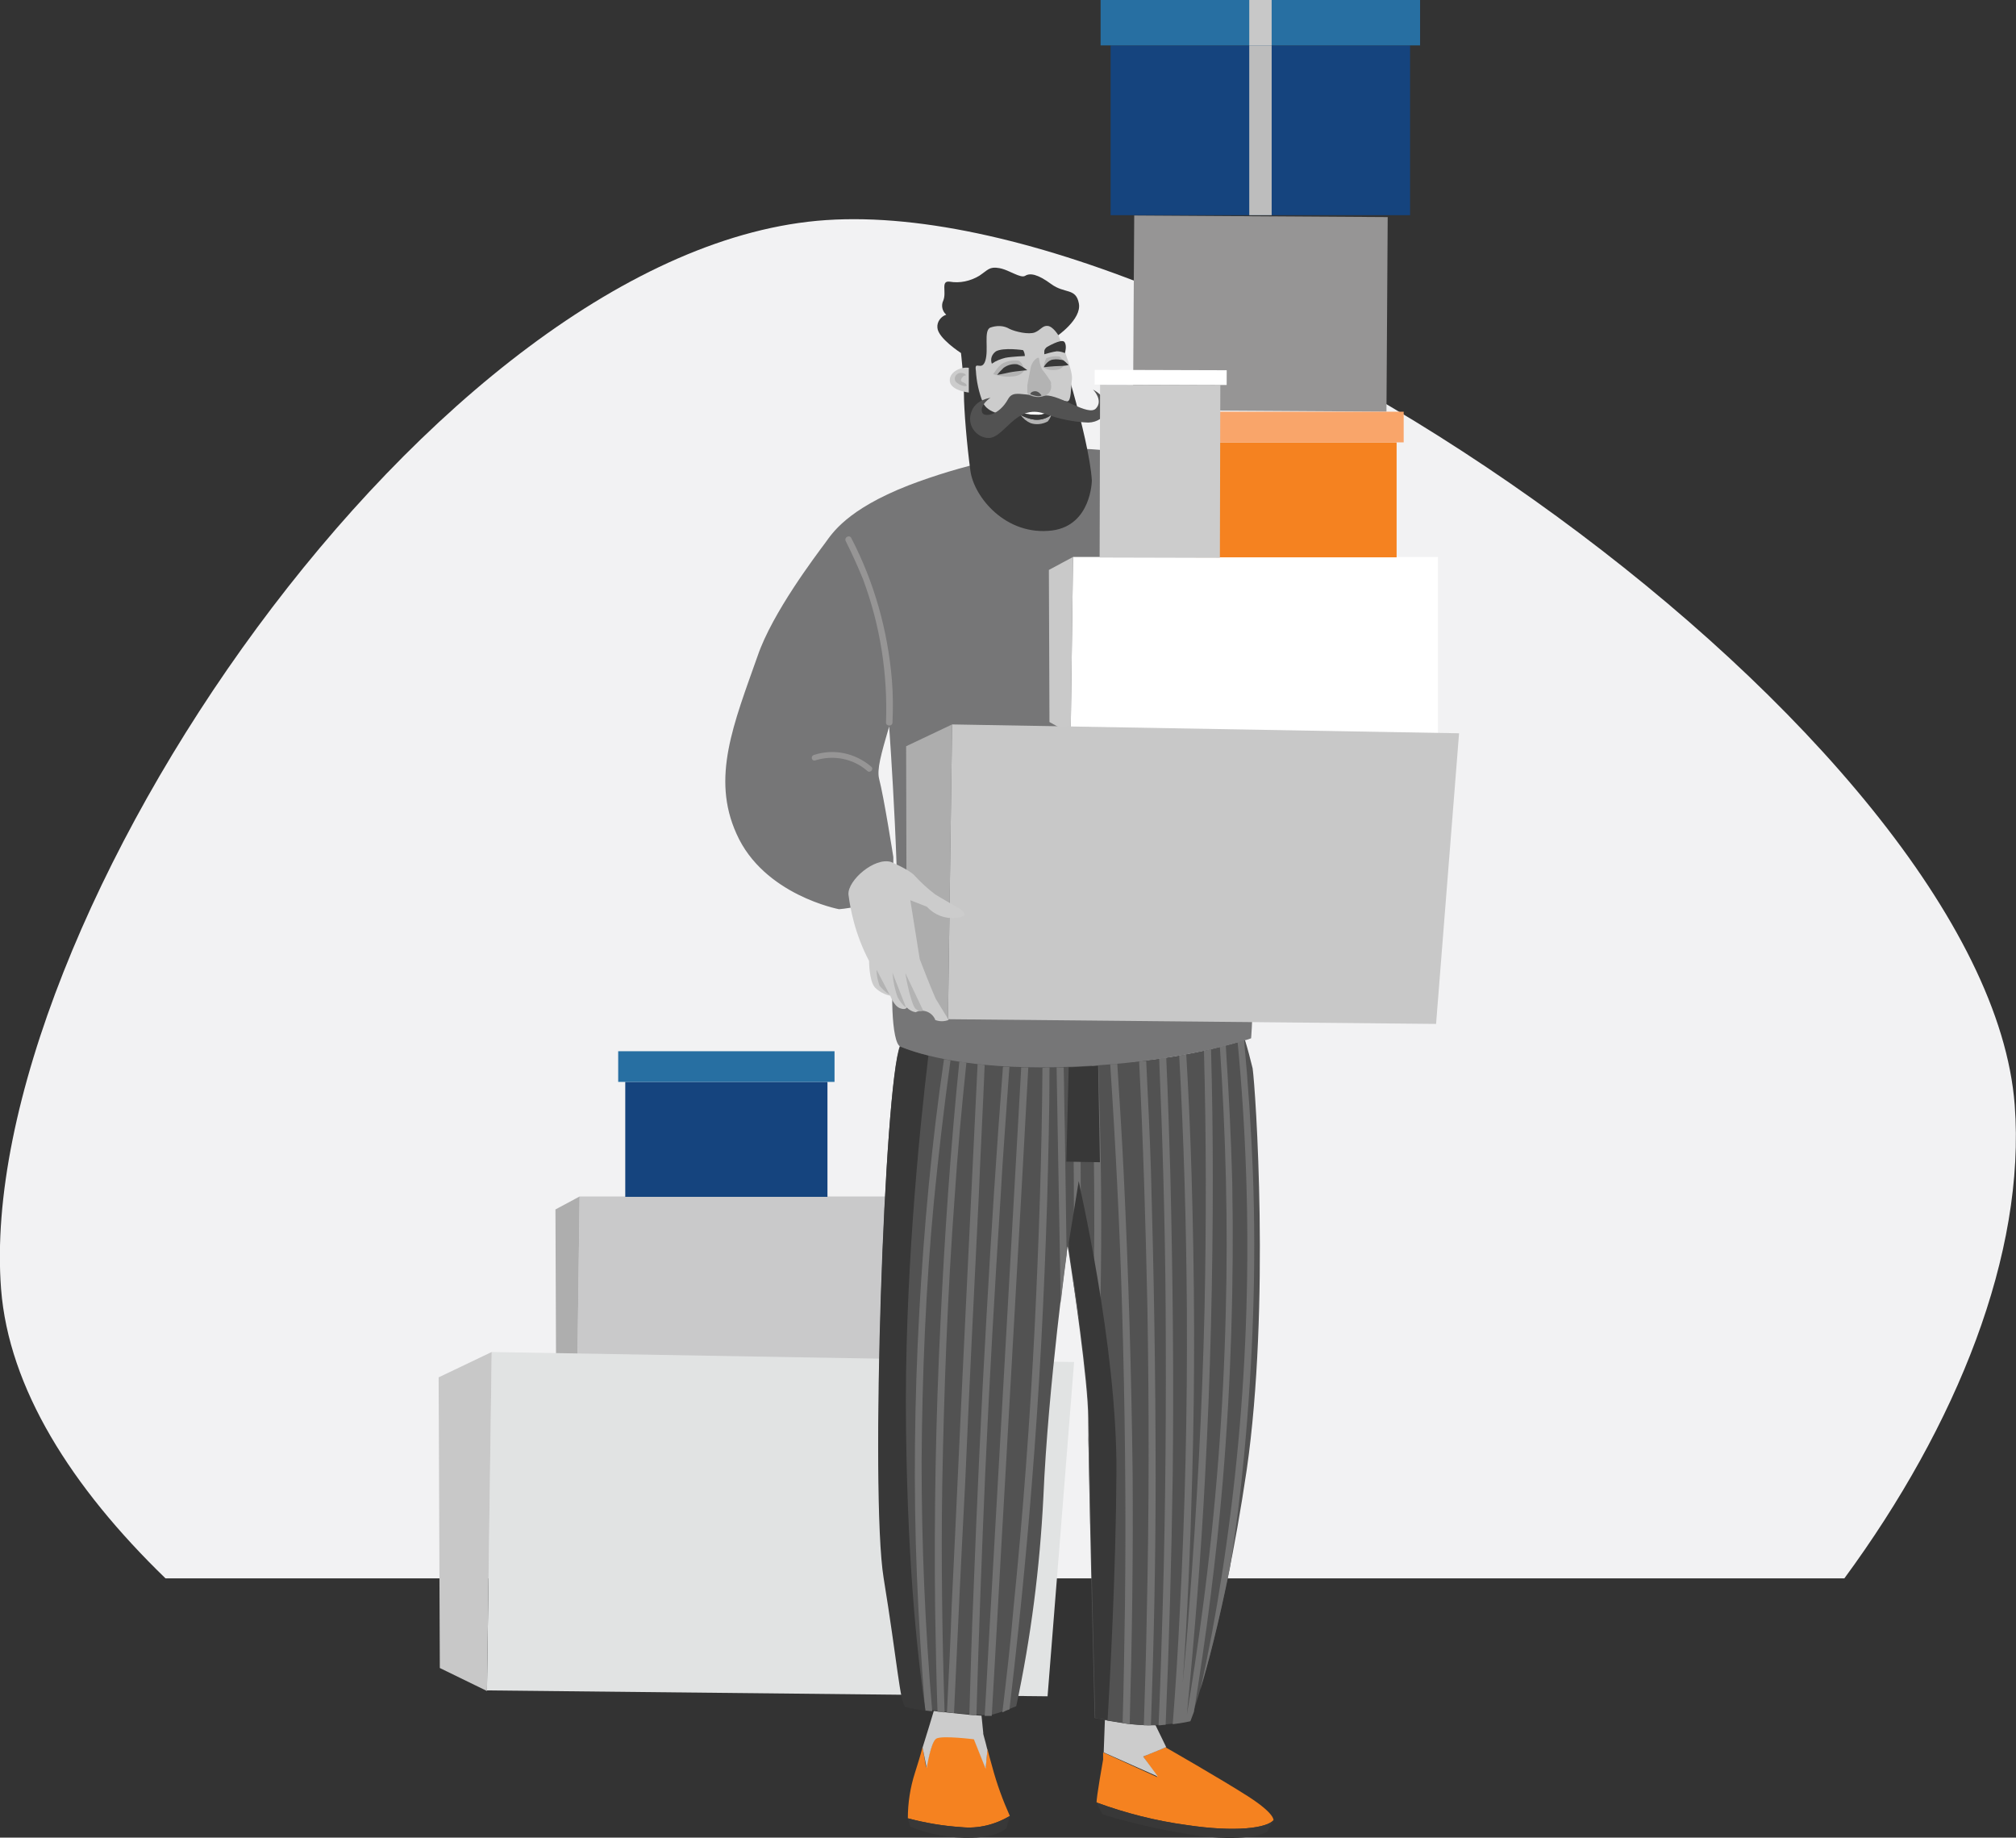 <?xml version="1.0" encoding="utf-8"?>
<!-- Generator: Adobe Illustrator 26.0.0, SVG Export Plug-In . SVG Version: 6.00 Build 0)  -->
<svg version="1.1" id="Layer_1" xmlns="http://www.w3.org/2000/svg" xmlns:xlink="http://www.w3.org/1999/xlink" x="0px" y="0px"
	 width="342px" height="311.7px" viewBox="0 0 342 311.7" style="enable-background:new 0 0 342 311.7;" xml:space="preserve">
<rect x="0" y="0" width="342" height="311.7" fill="#333333" stroke="none"/>
<style type="text/css">
	.st0{fill:#F2F2F3;}
	.st1{fill:#C9C9CA;}
	.st2{fill:#AEAEAE;}
	.st3{fill:#15447E;}
	.st4{fill:#276FA2;}
	.st5{fill:#E1E3E3;}
	.st6{fill:#C8C8C8;}
	.st7{fill:#969595;}
	.st8{fill:#F58220;}
	.st9{fill:#383838;}
	.st10{fill:#CCCCCC;}
	.st11{fill:#525252;}
	.st12{fill:#727272;}
	.st13{fill:#767677;}
	.st14{fill:#7A7AA0;}
	.st15{fill:#B3B3B3;}
	.st16{fill:#FFFFFF;}
	.st17{fill:#C9C9C9;}
	.st18{fill:#F9A56A;}
	.st19{fill:#ADADAD;}
	.st20{fill:#BDBDBD;}
</style>
<g transform="translate(-8858.519 -2267.07)">
	<path class="st0" d="M8886.6,2534.8h284.8c19.1-26,30.8-55.1,28.9-80.3c-4.7-61.8-135.4-154.5-201.6-150.1s-144.7,119.6-140,181.3
		C8860,2502.5,8870.6,2519.3,8886.6,2534.8z"/>
	<g transform="translate(8932.931 2267.07)">
		<g transform="translate(19.816 178.313)">
			<g transform="translate(0 24.639)">
				<path class="st1" d="M66,0v30H3.7L4.1,0H66z"/>
				<path class="st2" d="M4.1,0L3.7,30l-3.6-2L0,2.2L4.1,0z"/>
			</g>
			<g transform="translate(10.644)">
				<rect x="1.2" y="5.2" class="st3" width="34.3" height="19.5"/>
				<rect x="0" y="0" class="st4" width="36.7" height="5.2"/>
			</g>
		</g>
		<g transform="translate(0 229.332)">
			<path class="st5" d="M107.8,1.7l-4.5,56.7l-95.1-1L9,0L107.8,1.7z"/>
			<path class="st6" d="M9,0L8.2,57.5l-8-3.9L0,4.3L9,0z"/>
		</g>
		<g transform="translate(117.79 36.557)">
			<rect x="5.1" y="-4.9" transform="matrix(6.335485e-03 -1 1 6.335485e-03 4.869 38.128)" class="st7" width="33" height="43"/>
		</g>
		<g transform="translate(48.627 45.379)">
			<g transform="translate(30.97 244.846)">
				<path class="st8" d="M17.3,17.8c-2.5,1.5-5.4,2.2-8.2,1.9C6,19.5,3,19,0,18.2c0-2.6,0.4-5.2,1.2-7.7c0.4-1.3,0.9-2.8,1.3-4.4
					l0.6,3.5c0,0,0.9-4.5,1.7-5.1s6.4,0.1,6.4,0.1l2,5l0.3-3.2c0.2,0.9,0.5,1.9,0.8,3C15.1,12.4,16.1,15.1,17.3,17.8z"/>
				<path class="st9" d="M17.3,17.8l-0.6,2.1c0,0-1.4,1.5-5.8,1.6C7.3,21.6,3.7,21,0.4,19.6L0,18.2C3,19,6,19.5,9,19.7
					C11.9,20,14.8,19.3,17.3,17.8z"/>
				<path class="st10" d="M13.5,6.6l-0.3,3.2l-2-5c0,0-5.5-0.7-6.4-0.1S3.2,9.7,3.2,9.7L2.5,6.2C3.3,3.7,4,1.3,4.4,0
					c2.8,0.3,6.1,0.7,8.1,0.8l0.3,3C12.7,3.7,13.1,4.9,13.5,6.6z"/>
				<g transform="translate(32.027 1.525)">
					<path class="st8" d="M30,17c-1.1,1.3-6.3,2.1-14.8,0.8C10,17.1,4.9,15.8,0,14c-0.1-0.6,1.1-7.3,1.1-7.3l0-1.2l9.2,4.2L7.9,6.2
						c0,0,2.2-0.9,3.9-1.6l0,0.1c0,0,9.1,5.2,13.8,8.2S30,17,30,17z"/>
					<path class="st9" d="M30,17L28.9,19c0,0-2.8,1.7-11.1,0.7c-5.7-0.8-11.3-2-16.8-3.7C0.6,15.3,0.3,14.7,0,14
						c4.9,1.8,10,3.1,15.1,3.8C23.7,19.1,28.9,18.3,30,17z"/>
					<path class="st10" d="M7.9,6.2l2.5,3.4L1.2,5.5L1.4,0c0.1,0,0.3,0,0.4,0.1l3.1,0.5C6.6,0.8,8.3,0.9,10,0.9l1.8,3.7
						C10.2,5.3,7.9,6.2,7.9,6.2z"/>
				</g>
			</g>
			<g transform="translate(26.059 131.029)">
				<path class="st11" d="M62.4,72.9c-4.1,27.8-9.6,42.6-9.6,42.6c-1.9,0.4-3.9,0.6-5.9,0.7c-1.7,0.1-3.4,0-5.1-0.3
					c-1.4-0.2-2.4-0.4-3.1-0.5c-0.2,0-0.3,0-0.4-0.1l-1.7-0.3c0,0-1.1-43.9-1.1-50.9c0-6.1-2.6-23.7-3.3-28.1c-0.1-0.6-0.2-1-0.2-1
					s-3.3,23.7-4.1,42.6c-0.6,11.9-2.1,23.7-4.6,35.4c-1.4,0.6-2.8,1.1-4.3,1.5c-0.5,0-1.1,0-1.6,0c-2-0.1-5.3-0.4-8.1-0.8
					c-0.5-0.1-0.9-0.1-1.3-0.2l0,0c-1.1-0.1-2.3-0.3-3.4-0.6c-0.9-0.5-1.4-7.8-3.7-21.9s0-83.6,2.7-90.1c1.6,0.6,3.1,1.1,4.8,1.5
					c4.6,1.1,11.6,2.2,21.7,2c0.7,0,1.4,0,2.1-0.1c1.7-0.1,3.4-0.1,5-0.3C45.6,3.8,54,2.4,62.1,0c0.5,1.6,0.9,3.2,1.3,4.8
					C63.9,8.2,66.4,45.1,62.4,72.9z"/>
				<g transform="translate(6.145 0.052)">
					<path class="st12" d="M3.2,27.2c-1.4,14.7-2,29.5-2.1,44.3c0,14.1,0.6,28.2,1.8,42.3c-0.4,0-0.8-0.1-1.1-0.1l0,0l-0.1,0
						c-0.6-7.7-1.1-15.3-1.4-23c-0.6-14.8-0.4-29.7,0.4-44.5C1.5,31.7,2.8,17.4,4.9,3.2C5.2,3.3,5.6,3.3,6,3.4
						C4.9,11.3,4,19.2,3.2,27.2z"/>
					<path class="st12" d="M5,114c-0.4,0-0.8-0.1-1.2-0.1c-0.2-5.7-0.3-11.3-0.4-17C3.2,80.6,3.5,64.2,4.3,47.9
						C5,33.2,6,18.4,7.5,3.6c0.4,0.1,0.8,0.1,1.2,0.2C7.9,11.4,7.2,19,6.7,26.7C5.5,42.9,4.9,59.2,4.6,75.6
						C4.4,88.4,4.6,101.2,5,114z"/>
					<path class="st12" d="M11.8,4.2c-0.3,7.4-0.7,14.8-1,22.2C10,42.5,9.2,58.7,8.5,74.9C7.8,88,7.2,101.1,6.6,114.1
						c-0.4,0-0.8-0.1-1.2-0.1c0.3-6,0.6-12,0.8-18c0.8-16.2,1.5-32.4,2.3-48.6C9.2,33,9.9,18.5,10.6,4C11,4.1,11.4,4.1,11.8,4.2z"/>
					<path class="st12" d="M16,4.5c-0.5,7.4-1.1,14.7-1.5,22.1c-1,15.6-1.9,31.1-2.6,46.7c-0.6,13.7-1.1,27.5-1.5,41.2
						c-0.4,0-0.8-0.1-1.2-0.1c0.2-6.9,0.4-13.8,0.7-20.7c0.6-15.6,1.3-31.2,2.2-46.7c0.8-14.2,1.7-28.3,2.8-42.5
						C15.2,4.4,15.6,4.5,16,4.5z"/>
					<path class="st12" d="M19.2,4.6c-0.4,7.3-0.8,14.5-1.2,21.8c-0.9,15.9-1.8,31.8-2.7,47.7c-0.8,13.5-1.5,27-2.3,40.5
						c0,0-0.1,0-0.1,0c-0.4,0-0.7,0-1.1,0c0.4-6.5,0.7-13.1,1.1-19.6c0.9-15.9,1.8-31.8,2.7-47.7C16.4,33,17.2,18.8,18,4.6
						C18.4,4.6,18.8,4.6,19.2,4.6z"/>
					<path class="st12" d="M22.8,4.6c0,7.5-0.2,15-0.4,22.6c-0.5,16-1.3,32-2.6,48c-1,12.8-2.3,25.6-3.8,38.3
						c-0.4,0.1-0.8,0.3-1.2,0.5c0.7-5.9,1.4-11.8,1.9-17.8c1.6-15.9,2.8-31.9,3.6-47.9c0.7-14.5,1.2-29.1,1.3-43.6
						C22,4.6,22.4,4.6,22.8,4.6z"/>
					<path class="st12" d="M25.7,36.4c-0.2,1.6-0.6,4.5-1,8.2L24,4.6c0.4,0,0.8,0,1.2,0c0.1,3.6,0.1,7.1,0.2,10.7L25.7,36.4z"/>
					<path class="st12" d="M27.8,46.6c0,0.1,0,0.3-0.1,0.4c-0.3-2.2-0.6-4.3-0.9-6.1c0.1-2,0.1-3.9,0.1-5.9
						c0.1-10.1,0-20.3-0.4-30.4c0.4,0,0.8,0,1.2-0.1c0,0.5,0,0.9,0.1,1.4C28.2,19.4,28.2,33,27.8,46.6z"/>
					<path class="st12" d="M31.2,53.7c-0.3,9.5-0.8,18.9-1.5,28.4c-0.1-5.7-0.2-10.9-0.3-14.4c0,0,0,0,0,0c0.6-11.7,0.9-23.5,1-35.3
						c0-9.4-0.1-18.7-0.4-28.1c0.4,0,0.7,0,1-0.1c0,0,0.1,0,0.1,0c0.1,3.9,0.2,7.9,0.3,11.8C31.7,28.6,31.6,41.2,31.2,53.7z"/>
					<path class="st12" d="M36.4,116c-0.2,0-0.5-0.1-0.7-0.1l-0.5-0.1c0.2-6.7,0.3-13.4,0.4-20.1c0.2-16.9,0-33.7-0.5-50.6
						c-0.4-13.7-1.1-27.4-2-41C33.5,4,33.9,4,34.3,4c0.4,6.3,0.8,12.6,1.1,18.9c0.8,16.8,1.3,33.7,1.5,50.6
						C37,87.7,36.8,101.8,36.4,116z"/>
					<path class="st12" d="M40.8,74.3c0,14-0.3,27.9-0.8,41.9c-0.4,0-0.8,0-1.2,0c0.2-6.3,0.4-12.6,0.5-18.8
						c0.4-17.5,0.4-35,0.1-52.4C39.1,31.1,38.7,17.3,38,3.6c0.4,0,0.8-0.1,1.2-0.1c0.3,6.1,0.6,12.3,0.8,18.4
						C40.5,39.3,40.8,56.8,40.8,74.3z"/>
					<path class="st12" d="M43.7,73.7c-0.2,14.1-0.6,28.3-1.2,42.4c-0.4,0-0.8,0.1-1.2,0.1c0.3-6.7,0.5-13.4,0.7-20.1
						c0.5-16.9,0.6-33.9,0.5-50.8C42.4,31.2,42,17.2,41.4,3.1c0.4-0.1,0.8-0.1,1.2-0.2c0.3,6.6,0.5,13.3,0.7,19.9
						C43.7,39.8,43.9,56.8,43.7,73.7z"/>
					<path class="st12" d="M52.2,74.7c-1.1,13.1-2.8,26.2-4.9,39.2c-0.4,1.1-0.6,1.6-0.6,1.6s-1.2,0.3-3,0.5
						c0.5-6.4,0.9-12.7,1.2-19.1c0.9-17.1,1.3-34.2,1.2-51.3c-0.1-14.3-0.5-28.6-1.3-43c0.4-0.1,0.8-0.1,1.2-0.2
						c0.4,6.8,0.7,13.7,0.9,20.5c0.5,17.1,0.6,34.2,0.1,51.3c-0.3,11.6-0.8,23.2-1.6,34.8c0.4-4.3,0.8-8.6,1.1-12.9
						c1.3-16.8,2.2-33.6,2.6-50.5c0.3-14.6,0.3-29.2-0.1-43.8c0.4-0.1,0.8-0.2,1.2-0.3c0.2,7.3,0.3,14.5,0.3,21.8
						c0,16.8-0.4,33.7-1.3,50.5c-0.7,13.6-1.8,27.1-3.1,40.6c1-6,1.9-12,2.7-18.1c2.2-16.7,3.5-33.4,3.9-50.2c0.4-15,0-30-1-45
						C52,1.1,52.3,1,52.7,0.9c0.5,7.7,0.9,15.4,1.1,23.2C54.1,41,53.6,57.9,52.2,74.7z"/>
					<path class="st12" d="M55.8,70.5c-0.6,6.4-1.4,12.7-2.4,19c-1.9,9.4-3.7,16.3-5,20.6c1.4-6.3,2.6-12.7,3.6-19.2
						c4.7-30,5.6-60.4,2.7-90.7c0.4-0.1,0.8-0.2,1.1-0.3c0.7,7.5,1.2,15,1.5,22.5C57.9,38.5,57.3,54.6,55.8,70.5z"/>
				</g>
				<g transform="translate(0 1.132)">
					<path class="st9" d="M4.6,64.6c0.3,25.8,2.3,41.3,3.3,48c-1.1-0.1-2.3-0.3-3.4-0.6c-0.9-0.5-1.4-7.8-3.7-21.9S0.9,6.4,3.6,0
						c1.6,0.6,3.1,1.1,4.8,1.5C6.8,14.8,4.3,40,4.6,64.6z"/>
					<path class="st9" d="M37.5,19.6l-5.7-0.1c0,0,0.2-8.5,0.4-16c1.7-0.1,3.4-0.1,5-0.3L37.5,19.6z"/>
					<path class="st9" d="M40.3,72.1c-0.1,17.1-1.1,35.3-1.5,42.1l-2.1-0.3c0,0-1.1-43.9-1.1-50.9c0-6.1-2.6-23.7-3.3-28.1l-0.1-1.6
						l1.7-10.5C33.8,22.8,40.4,50.5,40.3,72.1z"/>
				</g>
			</g>
			<g transform="translate(0 30.745)">
				<path class="st13" d="M118.6,69c-1.3,5.7-5.6,7.1-5.6,7.1S100.8,72,94.4,63.1c-6.3-8.7-6.3-9.5-6.3-9.5c0,0.2,0.3,13.6,0.7,18.9
					c1.3,17.9,0.4,27.5,0.4,27.5s-0.3,0.1-0.9,0.3l-0.1,0c-3.3,1.1-14.7,4.2-32,4.6c-14.6,0.3-22.9-2-26.5-3.5
					c-1.5-0.6-1.8-10-0.8-16.4c1.1-6.9-1.1-37.9-1.1-37.9c-1.4,4.8-2.1,7.3-1.7,8.9c0.8,3,2.4,13.2,2.4,13.2s0.3,4.9-2.1,6.8
					c-2,1.7-7.1,2.1-7.1,2.1S6.5,75.7,1.9,65.3c-4.3-9.5-0.5-18.6,3.6-30.2C8,27.8,15.3,18.2,17,15.9c1.1-1.5,3.6-5.6,14.1-9.7
					C40,2.8,49.3,0.7,58.8,0c17.5-0.3,32.6,10.4,35.2,12.5s6,8.2,7.3,12.1c1.6,4.8,5.5,17.7,7.8,23.5s9.9,15.5,9.9,15.5
					C119.2,65.4,119,67.3,118.6,69z"/>
				<g transform="translate(14.666 14.024)">
					<path class="st7" d="M6.7,1.1c3.9,7.5,6.2,15.7,6.9,24.1c0.2,2.4,0.2,4.8,0.1,7.2c0,0.7-1.1,0.7-1.1,0c0.3-8.3-1-16.5-3.9-24.3
						C7.8,5.9,6.8,3.7,5.8,1.7C5.4,1,6.4,0.5,6.7,1.1z"/>
					<path class="st14" d="M72.7,28.4c0.5-7.5,1.9-14.9,4.1-22.1c0.6-2,1.3-4.1,2-6c0.2-0.5,1-0.2,0.8,0.4c-2.6,7-4.4,14.3-5.4,21.7
						c-0.3,2.1-0.5,4.1-0.6,6.2C73.5,29.1,72.6,28.9,72.7,28.4z"/>
					<path class="st7" d="M0.4,37.9c3.4-1.1,7-0.3,9.7,2c0.5,0.4-0.2,1.2-0.7,0.7c-2.4-2.1-5.7-2.7-8.7-1.8
						C0,39.1-0.3,38.1,0.4,37.9z"/>
				</g>
			</g>
			<g transform="translate(35.985)">
				<path class="st9" d="M26.2,36.1c0,0.1-0.1,7.6-6.7,8.5c-7.9,1-13.3-5.7-13.9-10.1S4.5,24.1,4.5,21.5s-0.5-7-0.5-7S0.1,12,0,10.2
					c-0.1-1,0.6-1.9,1.5-2.2C0.8,7.4,0.6,6.4,1,5.6c0.6-1.5-0.5-3.4,1.1-3.2c1.7,0.3,3.5-0.1,5-1c1.5-1,1.7-1.6,3.4-1.3
					s3.6,1.8,4.4,1.3s2.1-0.3,4.4,1.4s4.2,0.6,4.7,3.3s-3.8,5.6-3.8,5.6S25.7,28.5,26.2,36.1z"/>
				<g transform="translate(2.128 9.905)">
					<path class="st10" d="M10.1,0.5c1,0.5,3.3,1,4.3,0.6s1.3-1.2,2.2-1.1s1.8,1.6,1.8,1.6s2.5,5.9,2.3,7.4s-0.1,3.8-0.8,3.8
						s-3-1.1-4.4-0.3s-4.6,2.8-6,2.6c0,0-3.1-0.2-3.9-2.1c-0.7-1.7-1.1-3.6-1.2-5.4C4.1,5.7,5.4,7.8,6,5.9s-0.3-5,0.8-5.6
						C7.9-0.1,9.1-0.1,10.1,0.5z"/>
					<path class="st10" d="M3.2,7.1v4.2c0,0-2.9-0.3-3.2-1.8S1.6,6.9,3.2,7.1z"/>
				</g>
				<g transform="translate(13.625 23.9)">
					<path class="st15" d="M5.9,0.6C5.7,1.2,5.5,1.7,5.1,2.2C4.2,2.7,3.1,2.8,2.2,2.5C1.5,2.2,0.9,1.7,0.5,1.1
						C1.2,1.5,2,1.8,2.8,1.9C3.7,2,4.6,1.8,5.4,1.3C5.6,1.1,5.7,0.8,5.9,0.6z"/>
					<path class="st16" d="M6,0c0,0,0,0,0,0.1C5.3,0.7,4.5,1,3.6,1.1c-1,0-1.9-0.1-2.8-0.3L0.1,0.7C0,0.5,0,0.5,0,0.5
						s2.7-0.1,4.5-0.3S6,0,6,0z"/>
					<path class="st9" d="M6,0.2c0,0.1-0.1,0.3-0.1,0.5C5.7,0.8,5.6,1.1,5.4,1.3C4.6,1.8,3.7,2,2.8,1.9C2,1.8,1.2,1.5,0.5,1.1
						C0.3,1,0.2,0.8,0.1,0.7l0.6,0.2C1.7,1,2.6,1.1,3.6,1.1C4.5,1,5.3,0.7,6,0.2z"/>
				</g>
				<path class="st11" d="M26.4,20.7c0,0,1.8,1.8,0.5,3.2s-6-2.3-8.6-2.2c-3.9,0.1-5.4-1-6.3,0.6c-1.6,2.9-4.1,3.1-4.4,2.3
					C7.1,23.3,9,22.1,9,22.1s-2.5,0.3-3.2,2.3c-0.7,1.7,0.1,3.6,1.8,4.3c0.3,0.1,0.6,0.2,0.9,0.2c2.8,0.3,4.7-5.9,9.7-4.1
					c2.4,0.9,4.9,1.4,7.4,1.5C28.8,26.2,30.2,22.8,26.4,20.7z"/>
				<g transform="translate(2.964 14.988)">
					<path class="st15" d="M1.9,3.3c0,0-0.2-0.5-1.1-0.4C0.3,3-0.1,3.5,0,4c0,0.2,0.2,0.5,0.4,0.6c0.6,0.5,2,0.8,1.5,0.2
						C1.6,4.4,0.8,4.5,1.1,3.9C1.2,3.6,1.5,3.3,1.9,3.3z"/>
					<path class="st15" d="M16.1,4.1c-0.4-0.6-0.8-1.2-1.3-1.8l0,0c-0.3-0.5-0.4-1.1-0.5-1.7c0-0.4-0.2-0.3-0.4-0.2
						c-0.6,0.4-1,1.1-1.1,1.9c-0.2,0.9-0.3,1.7-0.5,2.6v1.4l0.3,0.3c0.8,0.4,1.7,0.5,2.5,0.2c0.9-0.2,1.4-1.1,1.2-2
						C16.4,4.5,16.2,4.3,16.1,4.1z"/>
					<path class="st11" d="M14.7,6.7c0,0-0.5-0.8-1.2-0.7s-0.7,0.5-0.7,0.5S14.2,7.1,14.7,6.7z"/>
					<path class="st15" d="M15.1,1.9c0-0.5,0.2-1.1,0.4-1.5c0.7-0.3,1.5-0.4,2.2-0.3c0.4,0.1,0.9,1.2,0.9,1.2s-0.1,1-1.6,1.1
						S15.1,1.9,15.1,1.9z"/>
					<path class="st15" d="M11.8,2.3c0,0-0.5-1.5-1.1-1.5c-1-0.1-2,0.1-2.8,0.6c-0.6,0.5-1,1.1-1.4,1.7c1,0.3,2,0.5,3.1,0.4
						C11.6,3.4,11.8,2.3,11.8,2.3z"/>
				</g>
				<g transform="translate(9.134 12.512)">
					<path class="st9" d="M9.4,1C9.2,1.2,9,1.4,9,1.7c0,0.2,0,0.3,0,0.5c0.7-0.2,1.4-0.4,2.1-0.5c0.5,0,0.9,0.1,1.4,0.3
						c0,0,0.4-1.3-0.1-1.9S9.4,1,9.4,1z"/>
					<path class="st9" d="M5.4,1.5c0.2,0.3,0.3,0.7,0.3,1c0,0-2.3,0.1-3.3,0.3C1.6,3,0.8,3.3,0.1,3.8c-0.3-0.8,0-1.6,0.7-2.1
						C2.1,1,5.4,1.5,5.4,1.5z"/>
					<path class="st9" d="M8.9,4.4c0,0,0.6-1.2,1.6-1.3c0.6-0.1,1.1,0,1.7,0.1c0.3,0.2,0.6,0.5,0.9,0.8c0,0.1-1,0.2-1.7,0.2
						S8.9,4.4,8.9,4.4z"/>
					<path class="st9" d="M6.1,4.9c-0.5-0.4-1.1-0.8-1.7-1C3.6,3.8,2.8,4,2.1,4.5C1.7,4.9,1.3,5.3,1,5.7c0,0,1.2-0.2,2-0.4
						C4.5,5,6.4,4.9,6.1,4.9z"/>
				</g>
			</g>
			<g transform="translate(54.896 17.428)">
				<g transform="translate(0 31.667)">
					<path class="st16" d="M66,0v30H3.7L4.1,0H66z"/>
					<path class="st17" d="M4.1,0L3.7,30l-3.6-2L0,2.2L4.1,0z"/>
				</g>
				<g transform="translate(23.49 7.029)">
					<rect x="1.2" y="5.2" class="st8" width="34.3" height="19.5"/>
					<rect x="0" y="0" class="st18" width="36.7" height="5.2"/>
				</g>
				<g transform="translate(7.721 0)">
					<g transform="translate(0)">
						
							<rect x="-3.5" y="6.9" transform="matrix(2.600574e-03 -1 1 2.600574e-03 -6.003 28.248)" class="st10" width="29.3" height="20.4"/>
						
							<rect x="10" y="-9.9" transform="matrix(2.999987e-03 -1 1 2.999987e-03 9.909 12.456)" class="st16" width="2.5" height="22.4"/>
					</g>
				</g>
			</g>
			<g transform="translate(30.681 77.501)">
				<path class="st6" d="M93.8,1.5l-3.9,49.3L7.1,50L7.8,0L93.8,1.5z"/>
				<path class="st19" d="M7.8,0L7.1,50l-7-3.4L0,3.7L7.8,0z"/>
			</g>
			<g transform="translate(20.891 100.619)">
				<path class="st10" d="M0,5.7c0.2,1.6,0.5,3.1,0.9,4.6c0.6,2.3,1.5,4.6,2.6,6.7c0,0,0,3.4,1,4.5c0.7,0.7,1.6,1.2,2.6,1.4
					c0,0,0.6,1.7,1.6,2.1s1.2-0.1,1.2-0.1c0.4,0.4,0.9,0.7,1.5,0.8c1.2-0.6,2.7-0.1,3.3,1.2c0,0,0,0.1,0,0.1c0.7,0.3,1.6,0.3,2.3,0
					l-2.2-3.6c-0.9-2-2.7-6.7-2.7-6.7l-1.6-10l2.8,1.1c1.3,1.4,3.1,2.1,5,1.9c1.9-0.2,1.8-0.9,0-1.9s-3.6-2.1-3.6-2.1
					c-1.3-1-2.4-2-3.5-3.2c-0.9-1-4-2.3-4-2.3C4.4-0.6-0.1,3.3,0,5.7z"/>
				<g transform="translate(4.769 18.49)">
					<path class="st15" d="M4.9,0.6l3,6.3c0,0-0.6,0.4-1.3-0.3S5,1.6,4.9,0.6z"/>
					<path class="st15" d="M2.7,0.5L5,6.4c-0.6-0.4-1-1-1.4-1.7C3.1,3.4,2.8,1.9,2.7,0.5z"/>
					<path class="st15" d="M0,0l2.2,4.2C1.5,3.8,1,3.3,0.5,2.7C0.2,1.8,0,0.9,0,0z"/>
				</g>
			</g>
		</g>
		<g transform="translate(112.297)">
			<rect x="1.7" y="7.7" class="st3" width="50.8" height="28.8"/>
			<rect x="0" class="st4" width="54.2" height="7.7"/>
			<g transform="translate(25.219)">
				<rect x="0" y="7.7" class="st20" width="3.8" height="28.8"/>
				<rect x="0" class="st6" width="3.8" height="7.7"/>
			</g>
		</g>
	</g>
</g>
</svg>
